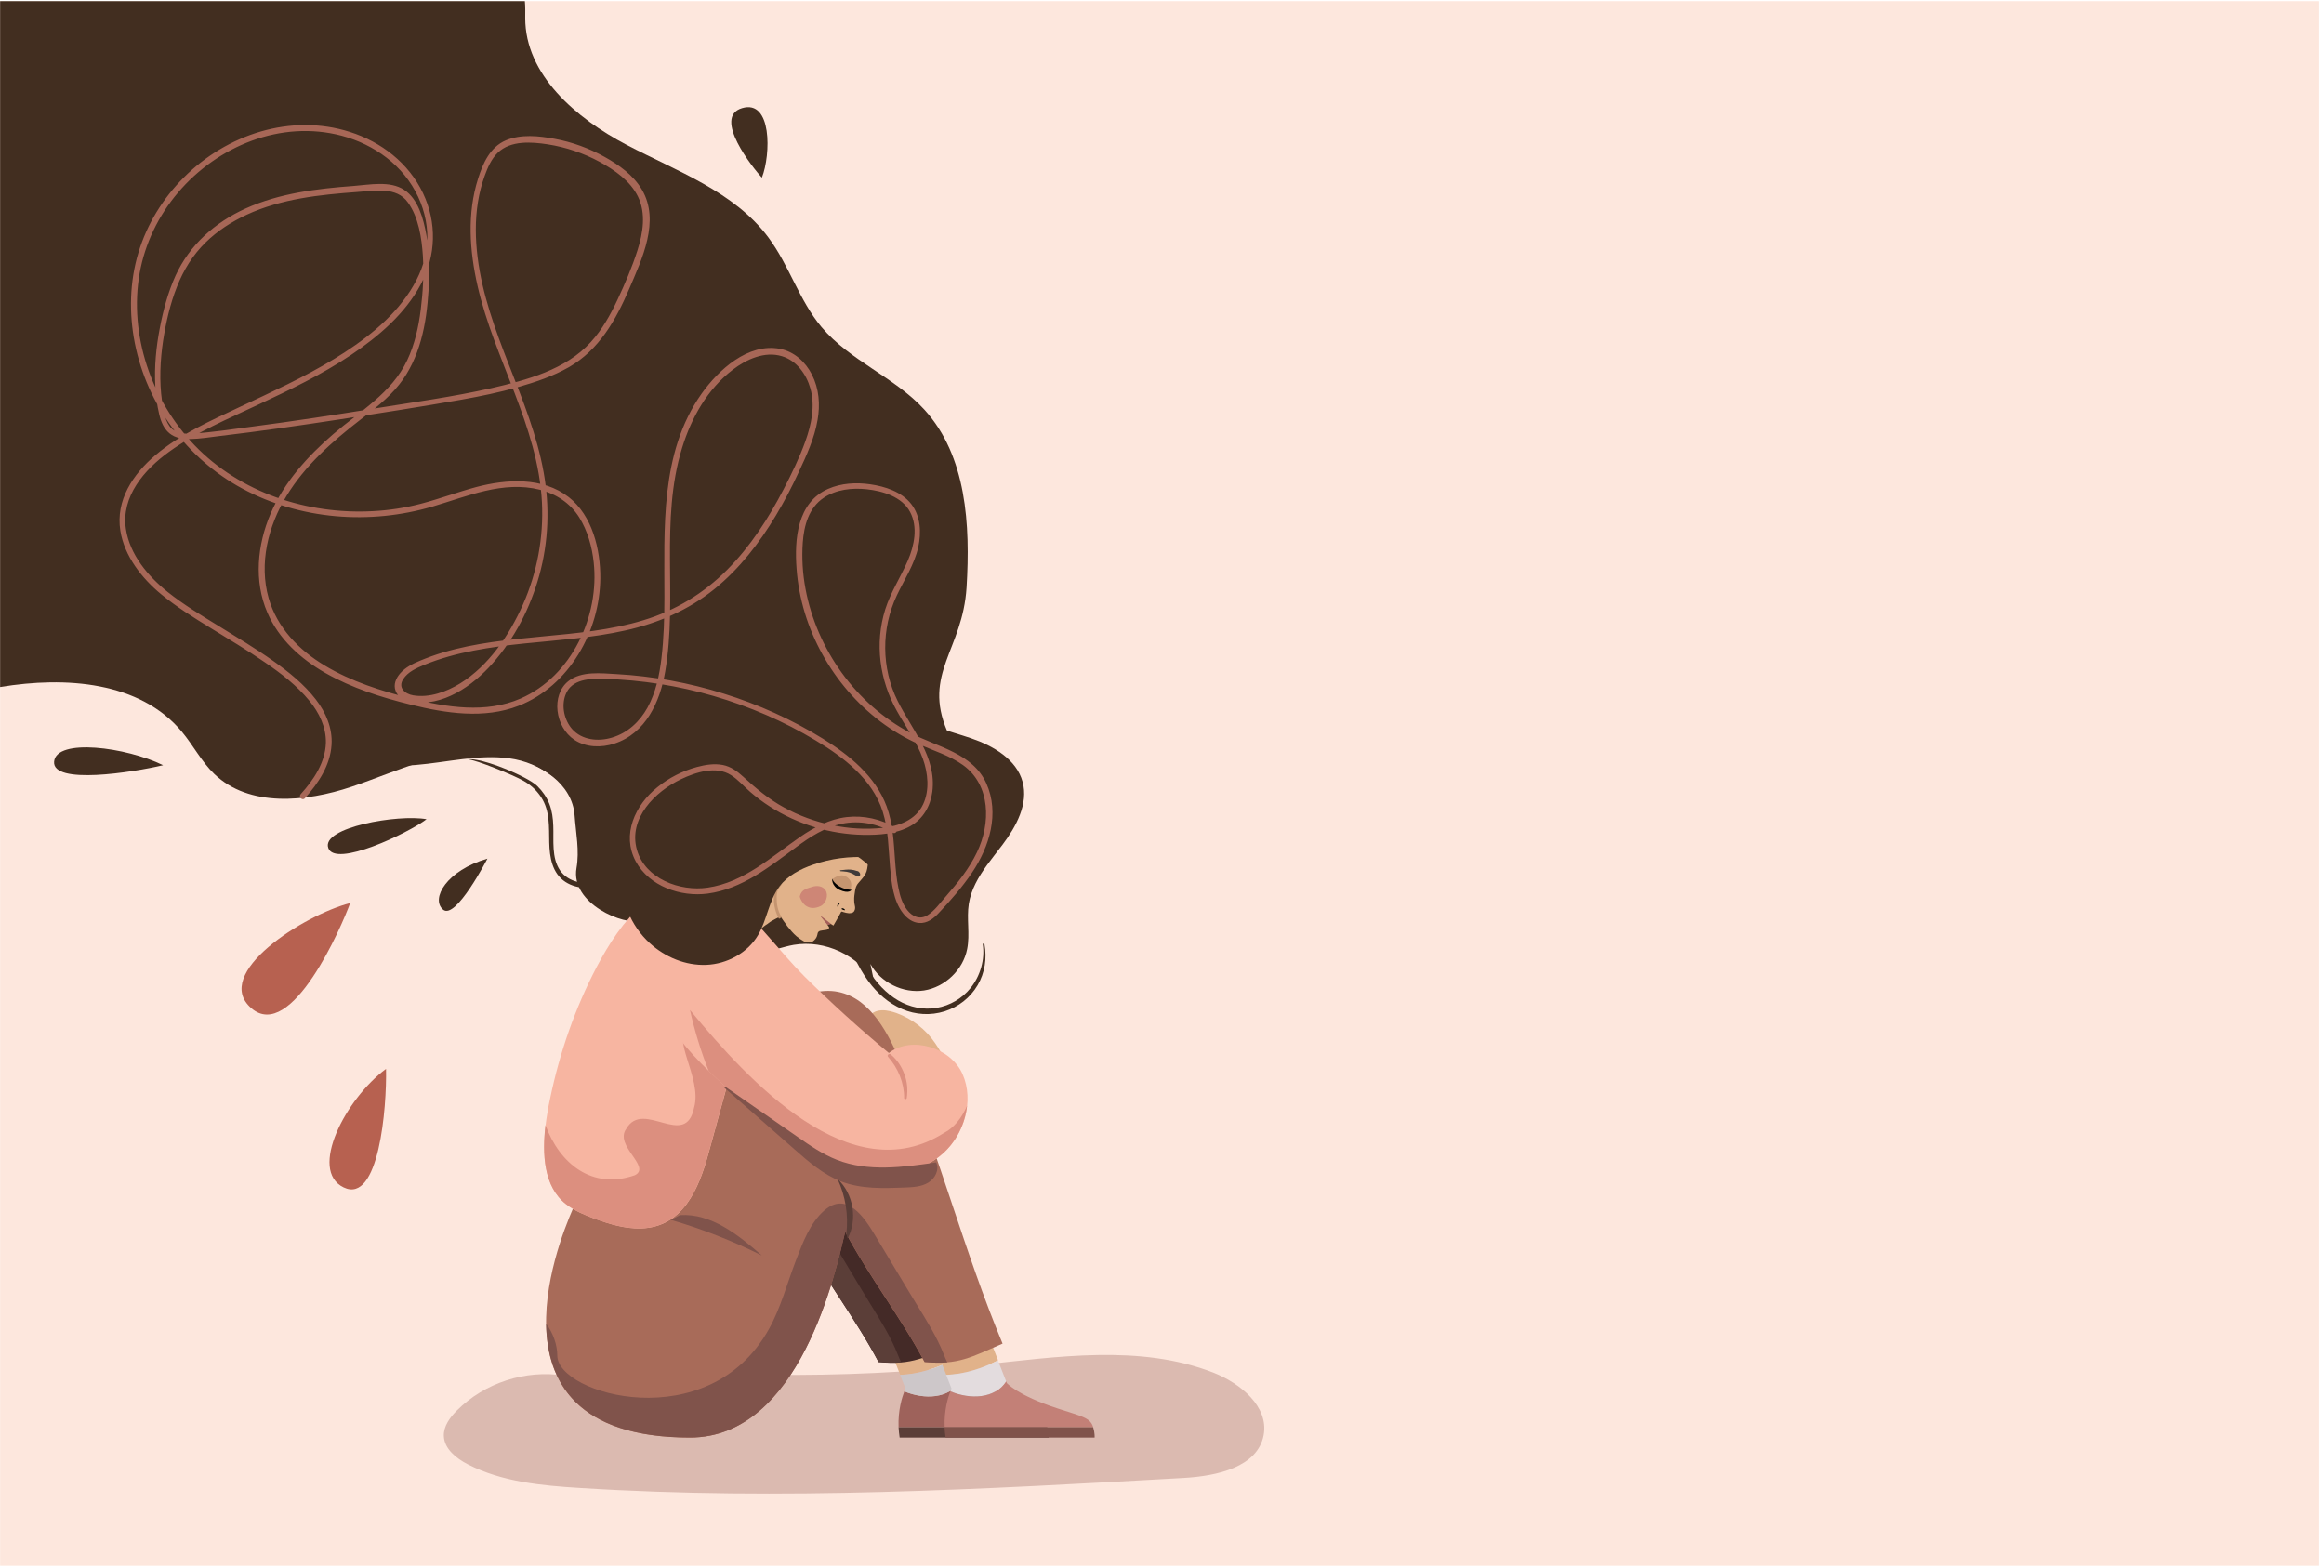 <?xml version="1.0" encoding="utf-8"?>
<!-- Generator: Adobe Illustrator 25.1.0, SVG Export Plug-In . SVG Version: 6.00 Build 0)  -->
<svg version="1.1" id="Layer_1" xmlns="http://www.w3.org/2000/svg" xmlns:xlink="http://www.w3.org/1999/xlink" x="0px" y="0px"
	 viewBox="0 0 1962 1323.9" style="enable-background:new 0 0 1962 1323.9;" xml:space="preserve">
<style type="text/css">
	.st0{fill:#FDE7DD;}
	.st1{fill:#DBBAB0;}
	.st2{fill:#422E20;}
	.st3{fill:#E1B28A;}
	.st4{fill:#9E625B;}
	.st5{fill:#5B3E38;}
	.st6{fill:#CDC7C9;}
	.st7{fill:#442A27;}
	.st8{fill:#C38077;}
	.st9{fill:#80534B;}
	.st10{fill:#E3DCDE;}
	.st11{fill:#A86B59;}
	.st12{fill:#A55F59;}
	.st13{fill:#F7B5A1;}
	.st14{fill:#DC8F7F;}
	.st15{fill:#3F3A39;}
	.st16{fill:#CE8676;}
	.st17{fill:#C59570;}
	.st18{fill:#010101;}
	.st19{fill:#B76150;}
	.st20{fill:#A76757;}
</style>
<polyline class="st0" points="0.1,1 1958,1 1958,1322.1 0.1,1322.1 "/>
<g>
	<path class="st1" d="M476.3,1161.5c-32.6-5.2-67.3,6.1-90.6,29.5c-5.9,5.9-11.3,13.2-11,21.5c0.4,10.9,10.5,18.9,20.2,23.9
		c29,14.9,62.5,18,95,20c169.7,10.7,339.9,1.1,509.7-8.5c27.5-1.6,62.1-9,67.2-36.1c4.5-24.1-19.6-43.8-42.4-52.8
		c-62.4-24.3-132.2-13.3-198.8-6.3c-115.8,12.1-233,10.9-348.5-3.7"/>
</g>
<path class="st2" d="M277.8,624.3c17.4,19.9,46.9,23.8,73.3,21.6c26.3-2.2,52.7-9.1,78.9-5.6c26.2,3.5,53.3,21.8,55.1,48.2
	c1.1,15.1,4.2,29.7,1.6,44.5c-5.2,30,40.3,48.9,54.8,44.4c14.4-4.5,37.7,8.5,52.1,3.9c14.4-4.6,8.1-58.8,15.8-45.7
	c10.8,18.3-6.4,45.8,8,61.4c6.3,6.8,16.5,8.3,25.7,7.1c9.2-1.2,17.9-4.7,27-6.3c26.3-4.5,54.7,8.8,68,31.9l-3.3-15.8
	c8.6,15.7,27.6,25.1,45.3,22.4c17.7-2.8,33-17.4,36.4-35c2.5-12.5-0.6-25.6,1.4-38.2c1.9-12,8.1-22.6,15.3-32.6
	c3.6-4.9,7.4-9.7,11-14.5c0.7-0.9,1.4-1.8,2.1-2.7c11.6-15.4,22.1-34.6,17-53.2c-5.2-19-24.7-30.3-43.4-36.7
	c-18.7-6.4-39-10.5-53.9-23.5c-19.2-16.8-24.6-44.6-24.3-70.2c0.3-25.6,5.1-51.2,1.2-76.5c-2.5-15.9-8.6-31.2-17.6-44.6
	c-12.1-18.1-29.2-32.9-49.2-41.7c-2.9-1.3-5.9-2.4-8.9-3.5c-39-13.1-85-2.5-114.4,26.2c-15.6,15.2-28.9,36.1-50.5,39.1
	c-26.9,3.7-47.3-22.3-71.2-35.1c-39.1-20.9-90.3-3.8-119.7,29.4c-12.8,14.4-22.3,31.1-29.4,48.9c-2.3,5.7-4.3,11.6-6.2,17.5
	c-2.9,9.3-5.2,18.7-7.1,28.3c-1.2,6.1-2.3,12.1-3.3,18.2c-0.5,3.1-0.9,6.2-1.4,9.3C260.5,572.5,259.6,603.5,277.8,624.3z"/>
<path class="st2" d="M717.8,784.6c4.5,12,8.8,24,15.7,35c6.2,10,14.4,19.1,24.7,25.1c9.9,5.8,21.2,8.2,32.6,6.3
	c11.2-1.9,21.6-8,28.7-16.9c8.1-10.1,12.1-23.9,10.2-36.7c-0.1-0.9,1.2-1,1.4-0.2c2.2,11.9,0.4,24.2-5.8,34.7
	c-6.2,10.5-16.1,18.3-27.8,22c-11.8,3.7-24.5,3-35.9-1.9c-11.5-4.9-21.2-13.5-28.5-23.5c-9.2-12.5-15.5-27.3-20-42
	C712.1,783.4,716.6,781.6,717.8,784.6z"/>
<path class="st2" d="M394.5,641.1c11.9-1.7,50.7,14.4,59.1,22.6c4.4,4.3,7.9,9.4,10.2,15.1c2.3,5.9,3.1,12.3,3.3,18.6
	c0.5,12.2-1.6,26.8,5.7,37.5c7.2,10.4,21.3,12.5,32.7,9.1c15.2-4.6,25.7-18.1,34.8-30.4c1.4-2,4.2,0.4,2.9,2.4
	c-8,11.8-17.4,23.4-30.5,29.7c-10.9,5.2-25,5.7-35.3-1c-11.3-7.3-13.4-20.9-13.7-33.3c-0.3-13.1,0.7-26.7-6.8-38.2
	c-3.9-6-9.4-11-15.7-14.3C434.7,655.1,401.8,641.3,394.5,641.1C393.1,641,393.2,641.2,394.5,641.1z"/>
<path class="st2" d="M659.4,343.6c11.2-1.3,23.3,1.9,33.8,5.7c11,3.9,21.3,9.9,30.4,17.1c19.3,15.2,33.4,36,40.7,59.4
	c8,25.5,8.4,53,3.1,79.1c-2.9,13.8-7.9,26.9-12.2,40.3c-4.2,13-7.5,26.9-5,40.5c4,21.5,22.5,39.3,43.8,43.5c2.7,0.5,5.5,0.9,8.3,1
	c2.6,0.1,2.6,4.7-0.1,4.7c-22.5,0.1-43.4-15-52.9-35c-12.1-25.7-0.1-52.7,8-77.7c8.2-25.5,10.8-52.8,6-79.2
	c-4.5-24.7-15.6-48-33.5-65.8c-16.5-16.4-38.3-28.3-61.6-31c-2.9-0.3-5.8-0.7-8.7-1.2C658.5,345,658.6,343.7,659.4,343.6z"/>
<path class="st2" d="M725.8,797.6c0.3-0.6,0.9-0.9,1.6-0.7c0.6,0.2,1,0.8,0.9,1.4c0,0.5-0.2,1-0.2,1.4c0,0.4,0,0.7,0,1.2
	c0,0.2,0.1,0.5,0.1,0.7c0.1,0.3,0.1,0.3,0.1,0.5c0.1,0.2,0.1,0.4,0.2,0.6c0.1,0.1,0.1,0.2,0.2,0.3c0,0,0.2,0.3,0.1,0.1
	c0.2,0.4,0.5,0.7,0.7,1c0,0.1,0,0.1,0.1,0.1c0,0,0,0,0,0c0.1,0.1,0.2,0.2,0.3,0.2c0.2,0.1,0.3,0.3,0.5,0.4c0.1,0.1-0.1,0,0.1,0.1
	c0.1,0.1,0.2,0.1,0.3,0.2c0.2,0.1,0.4,0.2,0.6,0.3c0.1,0,0.2,0.1,0.3,0.1c0,0,0.1,0,0.2,0.1c0.2,0.1,0.4,0.1,0.6,0.1
	c0.8,0.1,1.4,0.9,1.3,1.8c-0.1,0.7-0.9,1.5-1.8,1.3c-2.2-0.6-4.2-2-5.5-4c-0.7-1.1-1.2-2.3-1.3-3.5
	C725.1,800.2,725.2,798.6,725.8,797.6z"/>
<path class="st3" d="M789.4,880.7c-3.9-5.8-8.8-10.9-14.3-15.2c-5.5-4.3-11.7-7.7-18.2-10.1c-0.8-0.3-1.7-0.6-2.5-0.8
	c-4.2-1.3-8.7-2.1-13-1.2c-3.4,0.7-6.6,2.8-8.4,5.6c-0.5,0.8-0.9,1.6-1.1,2.5c-1.8,6.8,4.1,13.1,9.5,17.7c9.5,8.1,19,16.2,28.4,24.3
	c5.2,4.5,11.7,9.8,19.1,8.2c1.2-0.3,2.3-0.7,3.3-1.3c3.7-2.3,5.8-6.6,5.5-11.1C797.4,892.8,793,885.9,789.4,880.7z"/>
<path class="st4" d="M763.5,1174.8c16.8,7.1,37.7,6.3,47.1-8.5l0.6,1.5c0,0,8.6-0.4,42.6,10.8c20.8,6.8,27.9,18.5,30.3,26.5H758.6
	C758,1190.7,761.7,1179.4,763.5,1174.8z"/>
<path class="st5" d="M884.1,1205.1c1.5,5.1,1.2,8.7,1.2,8.7H759.5c-0.5-3-0.7-5.9-0.9-8.7H884.1z"/>
<path class="st3" d="M749.4,1134.1l46.3-5.9l8,20.4c-13.5,7-28.8,11.7-43.7,12.3L749.4,1134.1z"/>
<path class="st6" d="M803.6,1148.7l6.9,17.6c-9.4,14.8-30.2,15.6-47.1,8.5c0.6-1.5,1-2.4,1-2.4l-4.5-11.5
	C774.9,1160.4,790.1,1155.6,803.6,1148.7z"/>
<path class="st7" d="M566.3,927.4c8.8-15.6,18.3-30.6,28.6-44.9c9-12.5,18.7-24.8,31.1-33.7c12.4-8.9,28-14.2,42.8-11.2
	c27.7,5.6,42.8,35.7,53.9,62.4c32.8,78.8,52.1,155.8,84.9,234.6c-26.5,11.4-37.3,18.2-65.9,15.5c-19.1-36.3-48-73.8-67-110
	c-7.2,30.1-32.9,150.4-108.4,170.8V927.4z"/>
<path d="M566.3,927.5c8.8-15.6,18.3-30.7,28.6-45c0.5-0.7,1-1.4,1.5-2c8.9,8,18.4,15.3,28.5,21.6c25.2,15.7,53.7,25.7,83,29.9
	c9.4,1.3,18.8,2,28.2,2.1c7.6,20.1,14.5,40.2,21.3,60.2c-64.1,32.7-137.1,1.4-191.1-47.3V927.5z"/>
<path class="st5" d="M566.3,1166.2c17-9.1,32.4-23.3,43.9-43.9c10.2-18.3,15.4-38.8,22.9-58.2c5.6-14.5,11.8-31.6,24-42.1
	c18.9-16.4,33.6,5.8,42.7,21c5.8,9.7,11.7,19.4,17.5,29.1c5.7,9.5,11.4,19.1,17.2,28.5c8.6,14,17.5,28,23.5,43.3
	c0.8,2.2,1.8,4.3,2.8,6.4c-5.6,0.5-11.8,0.4-19.1-0.3c-19.1-36.3-48-73.8-67-110c-7.2,30.1-32.9,150.4-108.4,170.8V1166.2z"/>
<path class="st8" d="M802.3,1174.8c16.8,7.1,37.7,6.3,47.1-8.5l0.6,1.5c0,0,8.8,10.3,42.7,21.4c20.8,6.8,27.8,7.8,30.2,15.9H797.5
	C796.9,1190.7,800.5,1179.4,802.3,1174.8z"/>
<path class="st9" d="M922.9,1205.1c1.5,5.1,1.2,8.7,1.2,8.7H798.3c-0.5-3-0.7-5.9-0.9-8.7H922.9z"/>
<path class="st3" d="M788.3,1134.1l46.3-5.9l8,20.4c-13.5,7-28.8,11.7-43.7,12.3L788.3,1134.1z"/>
<path class="st10" d="M842.5,1148.7l6.9,17.6c-9.4,14.8-30.2,15.6-47.1,8.5c0.6-1.5,1-2.4,1-2.4l-4.5-11.5
	C813.7,1160.4,829,1155.6,842.5,1148.7z"/>
<path class="st11" d="M483.5,1021c26.3-5.8,53.5-7.1,80.2-3.7c17.5-47.4,40.7-94.1,70-134.9c9-12.5,18.7-24.8,31.1-33.7
	s28-14.2,42.8-11.2c27.7,5.6,42.8,35.7,53.9,62.4c32.8,78.8,52.1,155.8,84.9,234.6c-26.5,11.4-37.3,18.2-65.9,15.5
	c-19.1-36.3-48-73.8-67-110c-7.9,32.9-37.9,173.8-131,173.8C405.5,1213.8,470.2,1051.7,483.5,1021z"/>
<g>
	<path class="st2" d="M0.1,580.1c55.4-9.2,118-4.7,153.4,37.7c9.6,11.5,16.6,25.3,27.4,35.7c29.4,28.3,77.2,23.8,115.9,10.8
		s77.3-32.8,118-28.8c27.2,2.6,53.2,16.5,70.5,37.7l52.8,42.2c37.5-33,90.6-40.6,140.5-42.8c49.9-2.2,74.9-36,121-55.3
		c-20.7-48.6,13.1-68.5,16.4-121.3c3.2-52.8,0.1-111-35.6-150.1c-25.1-27.5-62.8-41.2-86.8-69.7c-18.9-22.5-27.3-52.1-44.9-75.7
		c-28.7-38.6-77.1-55.9-119.7-78.2c-42.6-22.4-85.7-59.1-85.6-107.2c0-4.5,0.2-9.4-0.3-14.1H0.1V580.1z"/>
</g>
<path class="st2" d="M411.5,725c-34.4,9.9-48.1,33.8-37.5,43C384.6,777.3,411.5,725,411.5,725z"/>
<path class="st2" d="M137.7,646.1c-31.2-15.3-90.1-23-92-3.1C43.8,662.9,111.9,652.2,137.7,646.1z"/>
<path class="st2" d="M360.1,691.7c-24.1-4.4-88.8,6.9-83,24.2C282.8,733.1,344.8,703.3,360.1,691.7z"/>
<path class="st2" d="M643.2,150c7.7-19.5,8.6-66.3-16.7-58.7C601.1,98.8,636,142.2,643.2,150z"/>
<g>
	<path class="st12" d="M701.3,781c4-2.8,5.5-8.1,6.5-13.3c0.5-2.6,0.9-5.5,0.4-8.5c-0.5-2.9-2.2-6.2-5-7.9
		c-3.4-2.2-7.4-1.8-10.4-0.3c-7.3,4-8.8,14.9-3.4,23.4c1.5,2.3,3.5,4.5,6,5.7c2.4,1.2,5.4,1.1,6.7-0.6"/>
</g>
<path class="st13" d="M464.5,927.2c8.1-39,21.3-76.4,38.9-110.1c10.7-20.4,23.3-39.8,39.4-53.6c16.2-13.7,36.3-21.4,55.5-16.8
	c19.2,4.6,36.7,22.8,40.8,46.7c3.2,18.9-1.9,38.2-6.9,56.4c-11.4,41.7-22.8,83.3-34.3,125c-8,29.2-21.6,61.4-56.6,62.4
	c-13.4,0.4-26.5-3.5-39-8.1c-8.5-3.1-17.1-6.7-24.3-12.3c-23.6-18.4-19.7-56.4-15-82.4C463.5,932,464,929.6,464.5,927.2z"/>
<path class="st14" d="M536,992.3c14.3-7.2-17.9-25-7.2-39.3c14.3-25,50.1,17.9,57.2-17.9c7.2-25-21.5-60.8-3.6-68
	c18.2-12.1,18.4,27.2,31.1,50.3c-5.2,19.1-10.5,38.2-15.7,57.4c-8,29.2-21.6,61.4-56.6,62.4c-13.4,0.4-26.5-3.5-39-8.1
	c-8.5-3.1-17.1-6.7-24.3-12.3c-19.2-14.9-20.2-42.9-17.4-66.8C472.2,982.1,499.7,1005.1,536,992.3z"/>
<path class="st9" d="M470.5,1144.6c0,32.9,127.6,69.2,178.6-22.3c10.2-18.3,15.4-38.8,22.9-58.2c5.6-14.5,11.8-31.6,24-42.1
	c18.9-16.4,33.6,5.8,42.7,21c5.8,9.7,11.7,19.4,17.5,29.1c5.7,9.5,11.4,19.1,17.2,28.5c8.6,14,17.5,28,23.5,43.3
	c0.8,2.2,1.8,4.3,2.8,6.4c-5.6,0.5-11.8,0.4-19.1-0.3c-19.1-36.3-48-73.8-67-110c-7.9,32.9-37.9,173.8-131,173.8
	c-95.9,0-120.8-47.5-121.5-96C466.7,1125,470.5,1135.4,470.5,1144.6z"/>
<path class="st13" d="M621.6,763c20.7,17.9,38.1,42.1,57.6,61.5c22.8,22.6,46.6,44.2,71.2,64.6c19-14.7,52.2-4.8,62.2,17.8
	c10,22.5,1.4,51.2-16.6,67.1c-18,16-43.4,20.4-66.6,16.2c-23.2-4.2-44.5-16-64.2-29.7c-21.1-14.7-40.8-31.8-59.8-49.5
	c-18.1-17-35.9-35.3-46.6-58.3c-10.7-23-13-51.8-0.3-73.6c12.4-21.3,42.2-33.9,62-17C620.8,762.4,621.2,762.7,621.6,763z"/>
<path class="st14" d="M797.1,956.5c8-4,14.8-12.4,19.3-22.8c-1.6,15.3-9.2,30.3-20.5,40.3c-18,16-43.4,20.4-66.6,16.2
	c-23.2-4.2-44.5-16-64.2-29.7c-21.1-14.7-40.8-31.7-59.8-49.5c-2.4-2.2-4.7-4.4-7-6.7c-6.6-16.7-11.9-33.9-15.8-51.5
	C632.6,913.6,718.4,1006.6,797.1,956.5z"/>
<path class="st14" d="M751.9,890.2c5.4,4.5,9.2,10.2,11.6,16.8c2.5,6.6,3,13.3,2,20.2c-0.2,1.2-2.2,1.2-2.2,0
	c0.1-12.8-5.1-25.4-13.6-34.9C748.6,891,750.7,889.1,751.9,890.2z"/>
<g>
	<path class="st9" d="M574.1,1026c26.3-1.7,49.2,16.7,69.1,34.1c-24.6-12.3-50.4-22.4-76.8-30.1"/>
</g>
<g>
	<path class="st9" d="M611.5,918.4c19.8,17.4,39.5,34.7,59.3,52.1c12,10.6,24.4,21.3,39.4,27.1c17,6.5,35.8,5.8,53.9,5.1
		c6.7-0.3,13.7-0.6,19.5-4.1c5.8-3.4,9.7-11,6.7-17.1c-28,4.1-57.5,8.1-83.8-2.2c-12-4.7-22.6-12-33.2-19.4
		c-20.3-14.1-40.5-28.1-60.8-42.2"/>
</g>
<g>
	<path class="st5" d="M714.5,1041.9c1.9-15.8-0.7-32-7.4-46.4c13.4,12.4,17.1,34.1,8.5,50.3"/>
</g>
<g>
	<path class="st3" d="M716.7,771.1c-1.5-0.1-3-0.5-4.4-0.9c-0.5-0.2-1-0.4-1.5-0.5c-0.1,0-0.3,0-0.5,0.1c-0.4,0.3-0.6,0.7-0.7,1.1
		c0,0.3-6,10.6-6,10.6c-0.6,0-10.1-8.2-10.7-7.9c-0.5,0.2,7.6,8.9,7.1,9.8c-0.5,0.9-1.2,1.5-2.2,1.7c-1.1,0.2-2.3,0.3-3.4,0.5
		c-0.6,0.1-1.2,0.2-1.8,0.3c-1.3,0.3-2.2,1.1-2.4,2.5c-0.1,0.3-0.1,0.7-0.2,1c-0.5,2.4-1.9,4.1-3.8,5.5c-0.4,0.3-0.9,0.5-1.4,0.6
		c-2.1,0.6-4.2,0.4-6.2-0.7c-2.1-1.2-4.2-2.6-6.1-4.2c-2.9-2.5-5.3-5.4-7.7-8.4c-0.8-1-1.4-2-2.1-3c-0.7-0.9-1.4-1.8-2-2.8
		c-0.4-0.7-0.9-1.3-1.4-2c-0.2-0.3-0.6-0.4-1-0.2c-0.5,0.2-1,0.4-1.5,0.6c-1.3,0.7-2.7,1.3-4,2.1c-1.5,0.8-2.9,1.6-4.2,2.7
		c-0.3,0.2-0.5,0.5-0.8,0.6c-1.9,1.1-3.6,2.6-5.3,4c-1.3,1.1-2.5,2.2-3.8,3.3c-5.8-5.4-12.6-9.9-18.8-14.7c-7.3-5.7-19.1-14.3-16-25
		c0-0.2,0.1-0.3,0.1-0.5c2-0.7,4-1.4,6-2.3c2.3-1.1,4.5-2.4,6.7-3.7c0.4-0.3,0.9-0.6,1.3-1c1.1-0.9,2.1-1.8,3.2-2.8
		c1.4-1.3,2.4-2.8,3.2-4.5c1.3-2.9,1.4-2.9,2-6c0.8-3.8,2.2-7.4,3.8-11c1.3-2.9,2.6-5.8,4.1-8.6c1.3-2.6,2.8-5.1,4.3-7.6
		c1.8-2.8,3.8-5.5,5.5-8.4c0.9-1.5,2-2.9,3-4.3c1.3-1.7,2.8-3.4,4.2-5.1c0.4-0.5,0.9-0.9,1.3-1.3c1.7-1.4,3.3-2.9,5.1-4.2
		c1.6-1.2,3.3-2.4,5-3.4c1.2-0.6,2.2-1.4,3.4-2c2.2-1,4.4-1.8,6.8-2.1c4.2-0.6,8.4-0.6,12.7,0c1.1,0.2,2.3,0.3,3.4,0.4
		c1.4,0.1,2.8,0.4,4.2,0.8c1.5,0.4,3.1,0.9,4.6,1.3c3.1,0.9,5.9,2.3,8.7,3.9c1.2,0.7,2.4,1.5,3.6,2.2c3.2,1.7,6.1,3.9,9,6.1
		c0.1,0.1,0.3,0.2,0.4,0.3c2.8,2.7,5.7,5.3,8,8.4c1.1,1.5,2.2,3,3,4.6c0.4,0.9,1,1.6,1.4,2.5c0.4,1,0.8,2,0.9,3
		c0.1,0.8,0.2,1.6,0.3,2.4c0.1,0.9,0,1.8,0.5,2.6c0.2,2,0.6,4,0.6,6.1c0,1.9,0,3.9-0.3,5.8c-0.3,1.6-0.3,3.2-0.5,4.7
		c-0.4,3.1-0.7,6.3-1.3,9.4c-0.5,3.2-2,5.8-4.1,8.2c-1,1.2-2.1,2.4-3.1,3.6c-1.5,1.6-2.4,3.5-2.8,5.6c-0.1,0.5-0.2,1-0.3,1.6
		c-0.4,2.5-0.8,5.1-0.7,7.6c0,1.4,0.1,2.8,0.5,4.2c0.2,0.8,0.3,1.6,0.3,2.4c0,0.9-0.3,1.7-0.7,2.5c-0.5,0.8-1.1,1.3-2.1,1.6
		C718.3,771,717.5,771.1,716.7,771.1z"/>
</g>
<path class="st15" d="M725.5,736.6c0.4,0.5,0.7,1,0.7,1.7c0.1,1.2-1.1,2.2-2.3,1.7c-0.2-0.1-0.5-0.2-0.7-0.3
	c-0.5-0.3-0.9-0.5-1.4-0.8c-3.5-2.1-5.6-2.8-9.7-3.1c-0.9-0.1-1.8-0.1-2.6-0.2c-0.1,0-0.2-0.2-0.3-0.3c-0.1-0.2,0-0.3,0.2-0.4
	c0.1,0,0.2-0.1,0.2-0.1c3-0.3,5.9-0.8,8.9-0.5c1.7,0.2,3.3,0.5,4.9,1.1C724.3,735.5,725,735.9,725.5,736.6z"/>
<path class="st15" d="M725.7,711.7c0.1-0.1,0.2-0.2,0.4-0.3c0.1-0.1,0.2-0.1,0.4-0.1c-0.1,0.1-0.2,0.3-0.3,0.3
	C726,711.7,725.8,711.6,725.7,711.7L725.7,711.7z"/>
<path d="M708.1,762.6c0.2-0.1,0.5-0.2,0.8-0.3c0,0,0.1,0.1,0.1,0.2c0,0.2-0.1,0.3-0.2,0.5c-0.7,0.8-1.1,1.7-1.1,2.8
	c0,0.1-0.1,0.1-0.2,0.2c-0.2,0.1-0.3,0-0.4-0.2c-0.4-0.9-0.3-1.7,0.3-2.4C707.6,763,707.8,762.9,708.1,762.6z"/>
<path d="M710.5,767.4c0.1-0.2,0.1-0.4,0.2-0.4c0.2-0.1,0.5-0.2,0.7-0.1c0.6,0.1,1.2,0.4,1.6,0.8c0.2,0.2,0.3,0.4,0.2,0.7
	c0,0.1-0.1,0.2-0.1,0.2c-0.9-0.1-1.6-0.5-2.4-0.9C710.6,767.6,710.6,767.5,710.5,767.4z"/>
<g>
	<path class="st16" d="M675.2,756.9c1.4-6.1,6.3-6.7,10.5-8.1c4.2-1.4,8.9-0.6,11.2,2.8c2.8,4.1,0.6,11.2-4.2,13.5
		c-4.9,2.2-8.9,2.2-12.9-0.7C678,763,675.5,759.3,675.2,756.9"/>
</g>
<path class="st17" d="M702.6,742.5c4.6,10.4,15.1,8.9,15.1,8.9s3.7-6.9-3.3-11.2C709,736.8,702.6,742.5,702.6,742.5z"/>
<path class="st18" d="M718.9,751.3c0,0-4.9,0.2-9.8-2.6c-5.9-3.5-6.6-6.9-6.6-6.9s-0.7,6.3,6.3,9.6
	C717,755.1,718.9,751.3,718.9,751.3z"/>
<g>
	<path class="st17" d="M659.8,774.1c-3.3-4.9-4.2-11-4.1-16.9c0-1.4,0.1-2.8,0.5-4.2c0.7-2.4,2.3-4.4,3.9-6.3
		c-2.5,0.7-4.4,2.7-5.5,5.1s-1.3,5-1.3,7.5c0.1,5.7,1.5,11.3,4.2,16.3c0.6,0.2,1.3-0.1,1.6-0.7"/>
</g>
<g>
	<path class="st2" d="M738.1,735c-9.2-8.7-19.5-17.9-32.1-18.6c-9.3-0.5-18.2,3.7-26.6,7.7c-24.9,11.9-51.3,23.3-78.8,21.6
		c-17.7-1.1-35-7.6-52.7-6.7c-11.7,0.6-23,4.4-34.6,5.9c-2.5,0.3-5.3,0.4-7.3-1.1c-1.8-1.3-2.5-3.7-2.9-5.9
		c-1.6-10.1,2.4-20.3,7.2-29.4c18.4-34.6,49.4-61.7,84.6-79.1c9.6-4.8,19.7-8.9,30.2-11.2c13.1-2.8,26.6-2.8,39.9-1.4
		c25.4,2.6,50.7,10.1,71.7,24.6c21,14.5,37.5,36.5,42.5,61.5"/>
</g>
<g>
	<path class="st2" d="M733.1,723.9c-15.8-1.1-31.8,1-46.7,6.2c-10.8,3.7-21.4,9.3-28.3,18.3c-9.1,12-10.5,28.3-18.2,41.3
		c-8.9,15-26.2,24.3-43.6,25c-17.5,0.7-34.8-6.5-47.7-18.3c-16.1-14.7-25.7-37.1-22.5-58.7c3.9-26.4,25.3-46.9,48.5-60.1
		c26.4-15.1,57.1-23.5,87.4-20.6c30.3,2.9,59.8,17.8,77.6,42.4"/>
</g>
<path class="st19" d="M295.6,762.5c-38.9,9.9-117.2,59.5-83.4,88.8C246,880.5,288.8,781.6,295.6,762.5z"/>
<path class="st19" d="M325.9,902.5c-34,25.1-65.7,85.6-35.8,100.1C320,1017.1,326.6,934.9,325.9,902.5z"/>
<g>
	<g>
		<path class="st20" d="M755.9,698.8c-12.3-7.3-26.9-10.5-41.1-8.9c-14.4,1.7-27.3,8.5-39.1,16.6c-24.6,17-47.5,38.5-78.3,43
			c-23.4,3.4-52.7-7.4-59.7-32c-7.5-26.4,15.4-49.2,37.3-59.6c12.4-5.9,29.6-11.5,42.2-3.4c6,3.8,10.7,9.4,16.1,14.1
			c5.2,4.5,10.8,8.7,16.6,12.4c23.4,15,51.1,23.4,78.9,23.9c13.3,0.2,27.8-0.7,39.6-7.3c10.9-6.1,17.1-16.9,18.7-29.1
			c3.7-29.4-17.1-52.1-29.3-76.7c-13.8-27.8-13.9-61-0.7-89c6.3-13.4,14.9-26.2,18.1-40.8c2.7-12.3,2.1-26.1-5.9-36.4
			c-8.1-10.4-22.1-14.9-34.7-16.7c-11.9-1.7-24.4-1-35.5,3.9c-26.1,11.5-28.5,42.5-26.6,67.5c3.7,50.6,30.6,98.6,71,129.1
			c10.1,7.6,21,14.1,32.5,19.1c12.5,5.5,25.8,9.5,37,17.5c23.6,17,23.4,49.5,11.8,73.6c-6.6,13.8-16.2,25.8-26.3,37.3
			c-4.7,5.3-9.4,12.1-15.5,15.9c-6.4,4-12.8,1.1-17.1-4.4c-4.2-5.4-6.1-12-7.4-18.5c-1.7-7.9-2.3-15.9-2.9-23.8
			c-1.1-15.2-1.7-30.9-7.1-45.3c-9.5-25.5-31.6-43.4-54-57.2c-26-16.1-54.2-28.8-83.4-37.9c-29.3-9.2-59.8-14.8-90.5-16.5
			c-13.1-0.7-29.5-2.8-40.6,5.8c-7.6,5.9-10.4,16-9.3,25.3c1.1,9.6,6,18.9,14.2,24.4c9.8,6.5,22.8,6.8,33.7,3.2
			c26.6-8.6,38.6-35.3,43-60.9c10.7-62.6-4.7-127.5,14.3-189c7.8-25.3,21.4-49.5,42.7-65.8c11.5-8.8,27-15.9,41.6-11.4
			c12.3,3.7,20.5,15.1,23.9,27c4.3,14.9,0.9,30.6-4.2,44.9c-5,13.9-11.6,27.4-18.4,40.5c-12.7,24.5-27.9,48-47.4,67.7
			c-19.9,20.1-43.8,34.6-70.9,42.8c-27.6,8.4-56.6,11-85.2,13.7c-28.2,2.7-56.6,5.4-83.9,13.5c-6.7,2-13.3,4.4-19.8,7.1
			c-6,2.5-12,5.5-16.4,10.5c-3.6,4.1-6,9.5-3.9,14.9c2.1,5.5,7.6,8.2,13,9.2c26.6,4.6,52.2-13.6,68.8-32.4
			c18.7-21.1,32-47.2,39.5-74.4c7.8-28.3,8.9-57.9,3.7-86.8c-5.6-31.4-17.7-61.2-29.3-90.8c-11.5-29.5-22.6-59.5-26.5-91.1
			c-1.9-15.4-2.2-31.1,0.3-46.5c1.2-7.5,3.1-15,5.7-22.2c2.5-7,5.7-14.3,11.1-19.5c10.9-10.5,28.5-9.1,42.2-7
			c15.3,2.4,30.2,7.4,43.8,14.8c12.6,6.9,25.8,16,32.3,29.3c7,14.3,4.2,30.8-0.4,45.3c-4.5,14.2-10.5,28.1-16.8,41.6
			c-6,12.8-13,25.4-22.6,35.9c-21.2,23.4-54.1,32.1-83.8,38.9c-32.6,7.4-65.8,11.9-98.7,17.2c-34.3,5.5-68.7,10.8-103.2,15.3
			c-16.7,2.2-33.5,4.8-50.3,5.9c-7.3,0.5-15.4-0.1-19.9-6.6c-4.1-5.9-5.1-13.9-6.1-20.8c-2.4-16.9-1.6-34.2,0.9-51
			c2.4-15.5,5.9-31,11.7-45.6c5.5-14,13.4-26.9,24.3-37.5c10-9.8,21.9-17.4,34.6-23.3c29.2-13.5,61.7-16.9,93.4-19.2
			c14.3-1,33.1-4.8,42.7,8.9C353.4,183.5,356,201,357,216c0.9,15.1,0.1,30.4-1.8,45.4c-1.8,14.6-5.1,29.4-11.4,42.7
			c-13.1,27.8-40,43.1-62.4,62.4c-21.7,18.7-41.6,40.7-53,67.3c-11.2,26.2-14.2,56.8-2.7,83.4c9.6,22.4,28.2,39.2,49.1,51.1
			c22.4,12.7,47.2,20.6,72.1,26.7c29.5,7.3,61.9,12.3,91,0.9c42.7-16.7,68.5-62.9,68.9-107.6c0.2-24.3-6.7-52.9-26.6-68.5
			c-22.1-17.2-52.4-15.3-78-8.6c-15.7,4.2-31,10-46.7,14.1c-13.3,3.5-27,5.6-40.7,6.3c-27.7,1.5-55.6-2.4-81.7-11.7
			c-25.8-9.3-49.8-24.1-68.8-43.9c-18.3-19.1-32.2-42.4-40.4-67.6c-8.1-25-10.6-51.9-6-77.8c4.5-25.1,15.9-48.6,32.4-68
			c33.4-39.4,87-61.5,138.1-48c27.8,7.4,52.3,25.2,64.6,51.6c5.9,12.6,8.7,26.7,7.5,40.6c-1.2,13.9-6.7,27.1-14.2,38.8
			c-15.7,24.4-40,42.7-64.4,57.6c-25.3,15.4-52.3,27.6-79,40.2c-24.8,11.7-50.7,23.1-71.8,41c-18.8,15.9-33.6,38.1-29.5,63.7
			c3.4,21.4,18.1,40.2,34.5,53.7c13,10.7,27.3,19.6,41.6,28.4c15.4,9.5,31.1,18.8,46,29.1c13.6,9.3,26.9,19.5,37.4,32.3
			c8.3,10.1,14.3,22.3,14,35.7c-0.5,16.6-10.4,31.3-21.2,43.2c-2.2,2.4,1.4,5.9,3.5,3.5c11.3-12.6,21.4-27.7,22.5-45.1
			c0.9-14.1-4.8-27.3-13.2-38.2c-9.9-12.9-22.8-23.2-36-32.6c-15.1-10.7-31-20.2-46.7-29.9c-14.5-8.9-29.2-17.8-42.5-28.4
			c-16.6-13.3-31.9-31.5-35.2-53.1c-4.2-27.5,15.6-50.2,36.4-65.2c22.9-16.6,49.6-27.7,75-39.7c26.9-12.6,53.8-25.4,78.5-42
			c23.2-15.6,45.8-34.8,59.1-59.8c12.9-24.3,13.6-52.1,1.8-76.9c-12.1-25.4-35.2-43.3-61.7-51.7c-49.9-15.9-104,2.1-140.2,38.4
			c-17.6,17.6-31.1,39.4-38.3,63.3c-7.5,24.8-8.1,51.3-3.1,76.6c10.3,52.1,44,97.6,90.7,122.8c48.9,26.4,107.7,30.8,160.7,15.2
			c29.2-8.6,59.5-22,90.5-14.2c13.8,3.5,25.7,11.3,33.3,23.4c7,11.2,10.8,24.7,12.2,37.9c5,45.5-18.6,96.1-61.7,115
			c-29.3,12.8-62.6,7.4-92.6-0.1c-25.2-6.3-50.4-14.3-72.7-27.7c-21.8-13-40.3-32-47.4-56.9c-8.3-29.2-0.5-60.9,15.1-86.4
			c15.6-25.6,38.3-45.7,61.8-63.9c11.8-9.1,23.9-18.3,33.2-30c8.8-11,14.6-23.9,18.4-37.4c3.9-13.8,5.6-28.2,6.5-42.5
			c1-15.6,1-31.4-1.9-46.8c-2.4-13.1-6.8-30.1-18.7-37.8c-12-7.9-29.3-4.3-42.6-3.3c-31.1,2.3-62.7,6.1-91.4,19.1
			c-25.7,11.7-47.1,30.6-59,56.6c-6.4,14.1-10.4,29.2-13.3,44.3c-3.1,16.1-4.7,32.5-3.8,48.8c0.4,8,1.4,16.2,3.3,24
			c1.4,6,3.8,12.1,8.7,16.1c5,4.1,11.6,5,17.9,4.8c8-0.2,16.1-1.5,24.1-2.5c34-4,67.9-8.9,101.8-14.1c34.1-5.3,68.3-10.6,102.4-16.6
			c16.2-2.9,32.4-6.2,48.2-10.7c14.7-4.2,29.5-9.2,42.8-16.8c25.4-14.6,39.6-39.7,50.8-65.9c10.8-25.2,26.5-57.7,10.7-84.2
			c-7.2-12.1-19.3-20.7-31.3-27.4c-13.1-7.3-27.5-12.6-42.3-15.3c-13.3-2.5-28.4-4.1-41.2,1.3c-13.3,5.7-19.3,19.3-23.4,32.3
			c-9.4,29.4-7.2,61.1-0.4,90.8c14.2,61.9,51,118,54.3,182.5c1.5,29.6-4.1,59.5-16.1,86.5c-11.4,25.6-28.7,51.4-52.9,66.4
			c-11.5,7.1-26,12.4-39.7,10.1c-7-1.2-13.1-6.5-8.4-13.7c4-6.2,11.2-9.3,17.7-12c26.9-11,56-15.1,84.8-18.1
			c28.4-2.9,57.1-4.7,85.1-11c27.5-6.1,53.2-17.2,75.1-34.9c21.1-17.1,38-38.9,51.9-62.1c7.1-11.9,13.5-24.1,19.3-36.7
			c6.6-14.1,13.3-28.6,15.9-44c2.3-13.1,1.3-26.4-4.8-38.4c-5.4-10.7-15-19.4-27-21.7c-26.9-5.1-51.9,17.8-66.2,38
			c-35.3,50-31.2,114.1-31.3,172.1c0,17.1-0.5,34.2-2.5,51.2c-1.7,14.3-4.8,29-11.8,41.7c-6.6,11.9-16.8,21.4-30,25.3
			c-11.5,3.5-25.3,2.2-33.6-7.2c-6.6-7.5-9.2-19.2-5.7-28.7c5-13.8,20.9-14.1,33.3-13.7c31.1,0.9,62.1,5.8,92,14.5
			c30.1,8.8,59.1,21.3,86,37.5c23.7,14.2,47.9,32.7,56.6,60.1c4.8,15.1,4.8,31.2,6.2,46.9c1.2,13.2,2.6,28.4,11.1,39.1
			c3.3,4.2,8,7.7,13.5,8c6.7,0.5,12.1-3.7,16.4-8.3c10.1-10.7,20-22,28.2-34.2c14.7-21.8,23.4-50.1,12.1-75.3
			c-11.6-25.8-41.3-30.6-64-42.6c-46.1-24.3-79.2-70.7-88.7-121.8c-2.4-12.8-3.2-26-2.3-38.9c1-14.4,5.1-29.5,17.7-37.9
			c10.6-7.1,23.9-8.5,36.3-7.2c13.6,1.5,29.8,6.3,36.6,19.2c6.8,12.7,3.5,28.5-1.9,41c-6,13.9-14.5,26.7-19.1,41.3
			c-9,28.8-4.8,59.5,9.8,85.6c7.4,13.4,16.8,26,22,40.5c4.3,12,5.8,26.5,0.2,38.4c-6.3,13.4-20.5,18.4-34.3,19.9
			c-14.2,1.5-28.8,0.6-42.8-2.4c-14.1-2.9-27.7-7.9-40.3-14.8c-13-7.1-23.8-16.2-34.6-26.1c-4.9-4.5-10.4-8.5-17.1-9.8
			c-7.3-1.4-14.7-0.2-21.8,1.7c-12.3,3.3-23.8,9.2-33.6,17.2c-18.5,14.9-30.3,39.8-18.1,62.5c11.4,21.1,38,30.2,60.7,27.2
			c29.1-3.9,52.1-22.6,75-39.4c11.6-8.6,24.1-16.7,38.5-19.6c14.6-3,30-0.1,42.7,7.5C756.2,704.8,758.7,700.5,755.9,698.8
			L755.9,698.8z"/>
	</g>
</g>
</svg>
